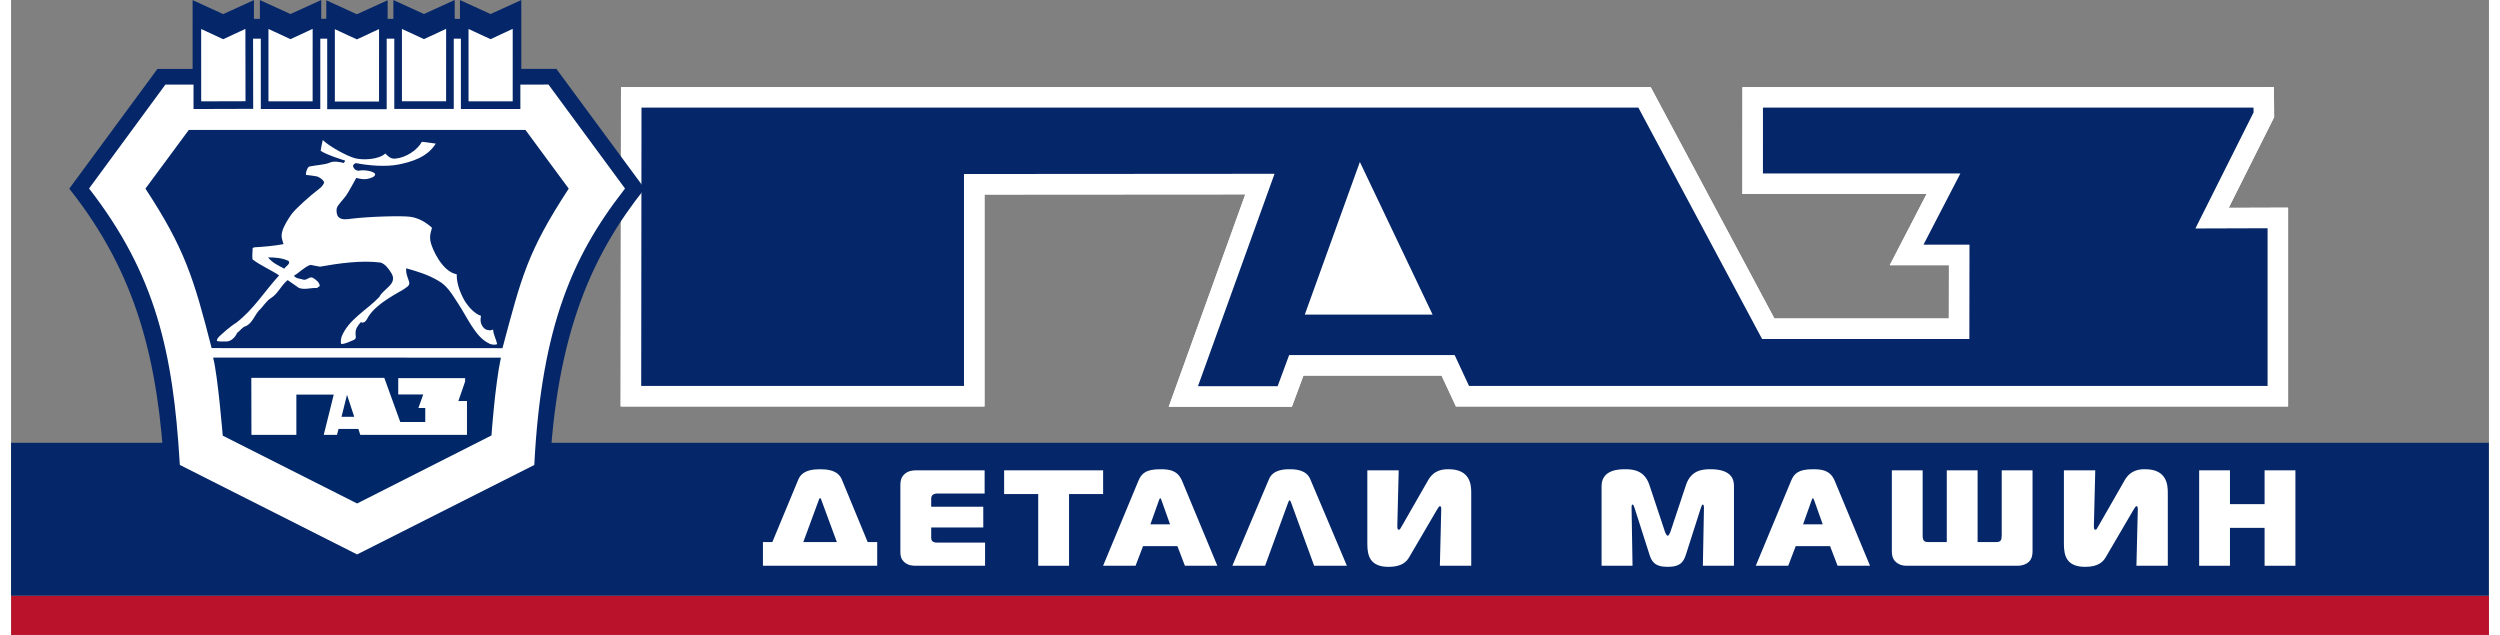 <?xml version="1.0" encoding="UTF-8"?> <!-- Creator: CorelDRAW X8 --> <svg xmlns="http://www.w3.org/2000/svg" xmlns:xlink="http://www.w3.org/1999/xlink" xml:space="preserve" width="189px" height="48px" style="shape-rendering:geometricPrecision; text-rendering:geometricPrecision; image-rendering:optimizeQuality; fill-rule:evenodd; clip-rule:evenodd" viewBox="0 0 212997 54577"><rect x="0" y="0" width="212997" height="54577" fill="#808080" stroke="none"/> <defs> <style type="text/css"> <![CDATA[ .fil2 {fill:#002868} .fil1 {fill:#052769} .fil3 {fill:#BA122B} .fil0 {fill:white} ]]> </style> </defs> <g id="Слой_x0020_1">  <g id="_965431735744"> <path class="fil0" d="M193638 7487l-44809 0 -5 9185c0,0 13428,0 15838,0 -832,1606 -3172,6123 -3172,6123 0,0 3944,0 5088,0 -2,1097 -5,3488 -7,4582 -1524,0 -14061,0 -14996,0 -475,-889 -10634,-19890 -10634,-19890l-88511 0 -29 27454 31276 0c0,0 0,-16624 0,-18220 1552,-1 20243,-14 22419,-15 -745,2068 -6582,18257 -6582,18257l10585 0c0,0 730,-1969 993,-2679 1065,0 10894,0 11873,0 310,665 1238,2657 1238,2657l71529 0 0 -17092c0,0 -3508,11 -5106,16 941,-1877 3906,-7790 3906,-7790l-18 -2588 -876 0z"></path> <path class="fil0" d="M116167 18432c1002,2101 2518,5282 3233,6785 -1586,0 -4227,0 -5681,0 512,-1420 1666,-4617 2448,-6785z"></path> <polygon class="fil1" points="212987,51204 0,51204 0,38062 212987,38062 "></polygon> <path class="fil0" d="M30077 48061l-15962 -7729c0,0 -924,-16719 -8065,-24196l6973 -9577 3108 84 84 -5713 2017 1344 2100 -1176 504 1260 504 84 672 -1092 2101 840 2016 -1092 504 1260 924 -84 252 -756 2100 504 1681 -756 840 1008 924 -84 336 -756 1848 504 1765 -504 756 672 840 168 420 -840 2016 672 2268 -840 169 5041 2940 420 6889 9493c0,0 -6889,7898 -7813,24028l-15711 7813z"></path> <path class="fil1" d="M53311 8370l87101 0 10634 19890 16406 0 9 -6348 -4521 0 3172 -6122 -16406 0 4 -7420 43927 0 11 1499 -4453 8883 5655 -19 0 15326 -70085 0 -1239 -2657 -13048 0 -993 2679 -8715 0 6582 -18258 -24558 17 0 18219 -29511 0 28 -25689zm67487 17729l-4744 -9954 -3592 9954 8336 0z"></path> <path class="fil0" d="M193638 7487l-44809 0 -5 9185c0,0 13428,0 15838,0 -832,1606 -3172,6123 -3172,6123 0,0 3944,0 5088,0 -2,1097 -5,3488 -7,4582 -1524,0 -14061,0 -14996,0 -475,-889 -10634,-19890 -10634,-19890l-88511 0 -29 27454 31276 0c0,0 0,-16624 0,-18220 1552,-1 20243,-14 22419,-15 -745,2068 -6582,18257 -6582,18257l10585 0c0,0 730,-1969 993,-2679 1065,0 10894,0 11873,0 310,665 1238,2657 1238,2657l71529 0 0 -17092c0,0 -3508,11 -5106,16 941,-1877 3906,-7790 3906,-7790l-18 -2588 -876 0zm-877 1765c2,200 3,311 4,411 -182,364 -5001,9976 -5001,9976 0,0 4945,-16 6205,-20 0,1475 0,12087 0,13558 -1707,0 -67550,0 -68642,0 -310,-665 -1238,-2657 -1238,-2657l-14225 0c0,0 -729,1969 -992,2679 -896,0 -5158,0 -6847,0 746,-2067 6583,-18259 6583,-18259l-26695 18c0,0 0,16621 0,18219 -1609,0 -26136,0 -27746,0 1,-1588 24,-22340 25,-23925 1716,0 84658,0 85691,0 476,889 10635,19890 10635,19890l17815 0 11 -8112c0,0 -2615,0 -3953,0 832,-1606 3172,-6122 3172,-6122 0,0 -15394,0 -16974,0 1,-1186 2,-4472 2,-5656 1660,0 40523,0 42170,0z"></path> <path class="fil0" d="M115225 15910l-4018 11135 10989 0 -6254 -13122 -717 1987zm942 2586c1002,2102 2518,5283 3233,6785 -1586,0 -4227,0 -5681,0 512,-1419 1666,-4616 2448,-6785z"></path> <path class="fil1" d="M42242 29928l-25001 -6c-1535,-6022 -2325,-8578 -5690,-13708l3728 -5045 28938 0 3720 5045c-3585,5487 -4060,7610 -5695,13714zm-13532 -16126c25,51 -98,173 -115,207 -365,-91 -846,-194 -1221,-21 -375,173 -1166,205 -1746,329l-115 104c-107,206 -183,409 -165,614 0,0 906,92 1042,164 137,72 442,227 527,482 -57,180 -188,336 -336,474 -874,657 -2194,1849 -2486,2278 -293,429 -648,967 -784,1468 -137,502 31,761 109,1085 -802,151 -1798,238 -2487,270l-166 61c3,325 -60,684 -8,983 726,549 1665,945 2285,1373 -1258,1370 -2199,2933 -3691,4075 -528,313 -1271,996 -1483,1201 -212,206 -175,364 -175,364 225,66 585,34 834,40 383,-12 736,-348 906,-743 264,-173 452,-517 759,-579 545,-261 737,-913 1115,-1343 387,-354 602,-798 1048,-1078 592,-371 852,-1076 1420,-1534l969 675c491,183 1020,-26 1551,4l239 -165c-11,-300 -303,-527 -528,-671 -326,-236 -530,176 -854,127 -283,-108 -639,-71 -841,-342 512,-295 857,-726 1412,-936l830 155c1657,-297 3584,-561 5199,-355 399,108 697,533 920,881 618,964 -685,1365 -1019,2078 -1061,1128 -2672,1929 -3256,3455 -32,189 -96,412 -12,590 365,-11 671,-194 993,-316 400,-143 204,-387 236,-618 -28,-383 234,-694 448,-944 358,159 520,-252 651,-475 753,-1221 2826,-2179 3091,-2387 265,-209 386,-227 426,-447 40,-220 -332,-769 -267,-1323 957,265 1897,555 2756,1068 783,421 1219,1224 1692,1934 797,1198 1488,2878 2634,3437 265,154 596,154 739,79 -87,-426 -322,-792 -351,-1253 -124,53 -273,96 -414,46 -365,-13 -594,-428 -645,-669 -50,-241 21,-555 21,-555 -533,-175 -1021,-713 -1304,-1134 -283,-420 -818,-1497 -784,-2437 -1288,-236 -2147,-2269 -2251,-2809 -103,-539 30,-811 126,-1189 -527,-482 -1150,-845 -1858,-944 -708,-100 -3410,-34 -5051,161 -373,46 -862,145 -1138,-153 -141,-142 -205,-523 -127,-782 78,-258 581,-741 802,-1068 221,-328 595,-1015 864,-1504 242,65 602,151 922,94 321,-58 730,-200 694,-417 -37,-217 -904,-409 -1380,-295 -243,28 -492,-171 -518,-423 24,-120 148,-180 239,-232 1138,228 2593,333 3643,129 1138,-221 2520,-634 3231,-1802 -418,-47 -975,-151 -1196,-151 -385,709 -1362,1360 -2280,1443 -427,38 -624,-218 -858,-437 -595,533 -1923,573 -2585,409 -661,-165 -2159,-970 -2794,-1568 -84,313 -167,809 -181,922 540,371 2097,840 2097,840z"></path> <path class="fil2" d="M23863 22435c169,288 -278,446 -368,661 -492,-261 -1033,-495 -1402,-970 631,-6 1245,57 1770,309z"></path> <path class="fil1" d="M46877 5920l-3018 2 1 -5920 -2643 1204 -2629 -1200 0 1615 -452 0 0 -1621 -2644 1204 -2628 -1200 0 1617 -495 0 0 -1600 -2644 1204 -2628 -1200 0 1590 -435 0 0 -1613 -2644 1204 -2628 -1200 0 1615 -511 0 -2 -1614 -2643 1204 -2628 -1201 1 5913 -3023 1 -7580 10292c5875,7402 7651,14899 8199,24592l16542 8360 16535 -8360c574,-12306 3781,-19061 8187,-24592l-7590 -10296zm-5660 -2466l1827 -849 -1 6025 -3639 0 0 -6018 1813 842zm-5724 -3l1827 -849 -1 6025 -3640 1 0 -6018 1814 841zm-5767 22l1828 -849 -2 6025 -3639 1 0 -6018 1813 841zm-5708 -19l1828 -849 -2 6025 -3638 0 0 -6018 1812 842zm-5783 4l1831 -851 9 6016 -3653 11 0 -6018 1813 842zm26666 36460l-15156 7652 -15161 -7654c-570,-9578 -2035,-16294 -7781,-23714l6504 -8852 2300 0 0 2101 5285 -15 -10 -6032 508 0 0 6042 5270 -1 1 -6041 436 0 1 6061 5269 -1 2 -6060 495 0 0 6039 5270 0 1 -6039 453 0 1 6042 5269 -1 1 -2096 2297 -1 6521 8858c-4341,5568 -7155,11618 -7776,23712z"></path> <path class="fil0" d="M43011 2533c0,0 -1730,804 -1794,834 -64,-30 -1892,-878 -1892,-878l1 6220 3796 0 1 -6227 -112 51zm-1761 992c0,0 1519,-705 1716,-797 0,234 -2,5673 -2,5823 -147,0 -3334,1 -3481,1 0,-150 -1,-5583 -1,-5817 197,92 1735,806 1735,806l33 -16z"></path> <path class="fil0" d="M37287 2531c0,0 -1730,804 -1794,833 -64,-29 -1892,-878 -1892,-878l0 6221 3796 -1 2 -6227 -112 52zm-1761 991c0,0 1518,-705 1715,-796 0,233 -1,5673 -1,5823 -147,0 -3335,0 -3482,0 0,-150 0,-5583 0,-5816 197,91 1735,805 1735,805l33 -16z"></path> <path class="fil0" d="M31520 2552c0,0 -1730,805 -1794,834 -64,-29 -1892,-878 -1892,-878l0 6220 3797 0 1 -6228 -112 52zm-1761 993c0,0 1519,-706 1716,-798 0,234 -1,5673 -1,5823 -148,0 -3335,1 -3483,1 0,-150 0,-5583 0,-5816 197,91 1735,805 1735,805l33 -15z"></path> <path class="fil0" d="M25813 2533c0,0 -1730,804 -1795,834 -63,-30 -1891,-878 -1891,-878l0 6220 3796 0 2 -6227 -112 51zm-1761 992c0,0 1518,-705 1716,-797 -1,234 -2,5673 -2,5823 -147,0 -3335,1 -3482,1 0,-150 0,-5583 0,-5817 197,92 1734,806 1734,806l34 -16z"></path> <path class="fil0" d="M20033 2536c0,0 -1734,805 -1798,835 -64,-30 -1892,-878 -1892,-878l1 6219 3810 -11 -10 -6217 -111 52zm-1765 993c0,0 1523,-707 1720,-798 0,232 8,5663 9,5813 -148,0 -3348,10 -3496,11 0,-151 0,-5582 0,-5815 196,91 1734,805 1734,805l33 -16z"></path> <path class="fil0" d="M38588 3326l-532 0c0,0 -1,5885 -1,6038 -150,0 -4962,0 -5112,0 0,-153 -1,-6038 -1,-6038l-652 0c0,0 -1,5907 -1,6060 -151,0 -4962,0 -5113,0 0,-153 0,-6060 0,-6060l-593 0c0,0 -2,5887 -2,6041 -150,0 -4962,0 -5112,0 0,-153 -1,-6041 -1,-6041l-664 0c0,0 9,5878 9,6031 -150,0 -4977,15 -5128,15 0,-146 0,-2101 0,-2101l-2418 1 -6562 8931 36 47c2772,3580 4621,7083 5818,11023 553,1820 978,3767 1299,5951 286,1946 491,4074 648,6697l3 45 15236 7692 15232 -7690 3 -46c152,-2979 436,-5601 865,-8015 408,-2294 939,-4344 1623,-6266 1189,-3340 2815,-6236 5271,-9387l37 -47 -6580 -8938 -2416 2c0,0 0,1950 0,2096 -151,0 -4962,0 -5113,0 0,-153 0,-6041 0,-6041l-79 0zm-78 157c0,154 0,6042 0,6042l5427 -1c0,0 0,-1951 0,-2096 144,-1 2105,-1 2179,-2 47,63 6393,8684 6463,8779 -2447,3147 -4071,6043 -5259,9384 -687,1930 -1220,3988 -1630,6291 -428,2407 -711,5021 -865,7988 -81,41 -15010,7578 -15080,7613 -70,-35 -15004,-7574 -15085,-7615 -156,-2606 -362,-4725 -646,-6664 -322,-2193 -749,-4148 -1304,-5975 -1198,-3942 -3044,-7447 -5808,-11026 69,-94 6398,-8709 6445,-8772 73,0 2037,-1 2181,-1 0,146 0,2102 0,2102l5443 -16c0,0 -9,-5877 -10,-6031 92,0 259,0 350,0 0,154 0,6042 0,6042l5428 -1c0,0 1,-5887 1,-6041 82,0 197,0 279,0 0,154 0,6061 0,6061l5427 -1c0,0 1,-5906 1,-6060 91,0 248,0 338,0 0,154 1,6039 1,6039l5426 0c0,0 2,-5885 2,-6039 84,0 211,0 296,0z"></path> <polygon class="fil2" points="28408,35825 29499,35825 28878,33936 "></polygon> <path class="fil2" d="M17368 30737c402,1478 828,6712 828,6712l11549 5830 11551 -5849c0,0 295,-4244 810,-6686l-24738 -7zm21823 6641l-9173 0 -162 -505 -1708 0 -130 508 -1140 0 861 -3464 -3214 3 0 3458 -3862 0 -10 -4897 11431 0 1374 3795 2147 0 1 -1204 -591 0 415 -1162 -2148 0 1 -1408 5749 0 1 285 -582 1686 740 -4 0 2909z"></path> <path class="fil0" d="M67656 41260c164,-410 504,-925 1887,-925 1383,0 1722,515 1887,925l2203 5333 820 0 0 2039 -9821 0 0 -2039 809 0 2215 -5333zm445 5333l2883 0 -1312 -3563c-24,-70 -59,-211 -129,-211 -71,0 -106,141 -129,211l-1313 3563z"></path> <path class="fil0" d="M77817 48632c-340,0 -680,-24 -996,-281 -376,-317 -376,-644 -376,-1031l0 -5626c0,-316 47,-656 352,-937 305,-282 703,-328 996,-328l5895 0 0 1992 -4055 0c-152,0 -316,35 -410,117 -128,106 -128,293 -128,399l0 621 4476 0 0 1781 -4476 0 0 891c0,163 58,258 117,304 128,118 339,106 504,106l4008 0 0 1992 -5907 0z"></path> <polygon class="fil0" points="88294,48632 88294,42468 85364,42468 85364,40429 93873,40429 93873,42468 90943,42468 90943,48632 "></polygon> <path class="fil0" d="M96907 41330c258,-609 609,-995 1875,-995 785,0 1488,82 1875,995l3035 7302 -2789 0 -644 -1687 -2954 0 -644 1687 -2790 0 3036 -7302zm1031 3739l1688 0 -738 -2074c-24,-58 -70,-176 -106,-176 -35,0 -82,118 -105,176l-739 2074z"></path> <path class="fil0" d="M108135 41178c340,-796 1266,-843 1769,-843 504,0 1430,47 1770,843l3153 7454 -2813 0 -1981 -5426c-23,-47 -70,-199 -129,-199 -58,0 -105,152 -128,199l-1981 5426 -2813 0 3153 -7454z"></path> <path class="fil0" d="M122820 48632l117 -4817c0,-152 0,-305 -117,-305 -71,0 -141,130 -305,399l-2333 3985c-222,387 -633,832 -1769,832 -1617,0 -1829,-984 -1829,-1969l0 -6328 2696 0 -117 4699c0,47 0,82 0,129 0,106 0,281 141,281 70,0 128,-105 234,-293l2262 -3949c515,-914 1289,-961 1770,-961 1875,0 1945,1359 1945,2027l0 6270 -2695 0z"></path> <path class="fil0" d="M143985 47624c-187,598 -422,1102 -1582,1102 -1160,0 -1394,-504 -1582,-1102l-1266 -3961c-47,-153 -105,-293 -164,-293 -105,0 -94,188 -94,270l83 4992 -2661 0 0 -6856c0,-1441 1594,-1441 2016,-1441 691,0 1676,82 2097,1359l1325 3985c24,82 152,375 246,375 93,0 222,-293 246,-375l1325 -3985c422,-1277 1406,-1359 2109,-1359 1864,0 2016,937 2016,1441l0 6856 -2673 0 94 -4992c0,-223 -58,-270 -105,-270 -47,0 -94,70 -164,293l-1266 3961z"></path> <path class="fil0" d="M153010 41330c257,-609 609,-995 1875,-995 784,0 1488,82 1875,995l3035 7302 -2789 0 -645 -1687 -2953 0 -645 1687 -2789 0 3036 -7302zm1031 3739l1688 0 -739 -2074c-24,-58 -70,-176 -105,-176 -35,0 -82,118 -106,176l-738 2074z"></path> <path class="fil0" d="M169042 40429l0 6164 1593 0c118,0 282,0 388,-129 70,-94 93,-246 93,-445l0 -5590 2649 0 0 6973c0,269 -47,632 -328,902 -199,188 -539,328 -961,328l-9517 0c-480,0 -773,-164 -949,-328 -292,-270 -339,-609 -339,-902l0 -6973 2648 0 0 5590c0,199 24,351 94,445 105,129 269,129 386,129l1594 0 0 -6164 2649 0z"></path> <path class="fil0" d="M182695 48632l118 -4817c0,-152 0,-305 -118,-305 -70,0 -141,130 -304,399l-2332 3985c-223,387 -633,832 -1770,832 -1617,0 -1828,-984 -1828,-1969l0 -6328 2695 0 -117 4699c0,47 0,82 0,129 0,106 0,281 140,281 71,0 130,-105 235,-293l2262 -3949c515,-914 1289,-961 1770,-961 1874,0 1945,1359 1945,2027l0 6270 -2696 0z"></path> <polygon class="fil0" points="196360,48632 193712,48632 193712,45374 190735,45374 190735,48632 188087,48632 188087,40429 190735,40429 190735,43335 193712,43335 193712,40429 196360,40429 "></polygon> <polygon class="fil3" points="212997,54577 11,54577 11,51225 212997,51225 "></polygon> </g> </g> </svg> 